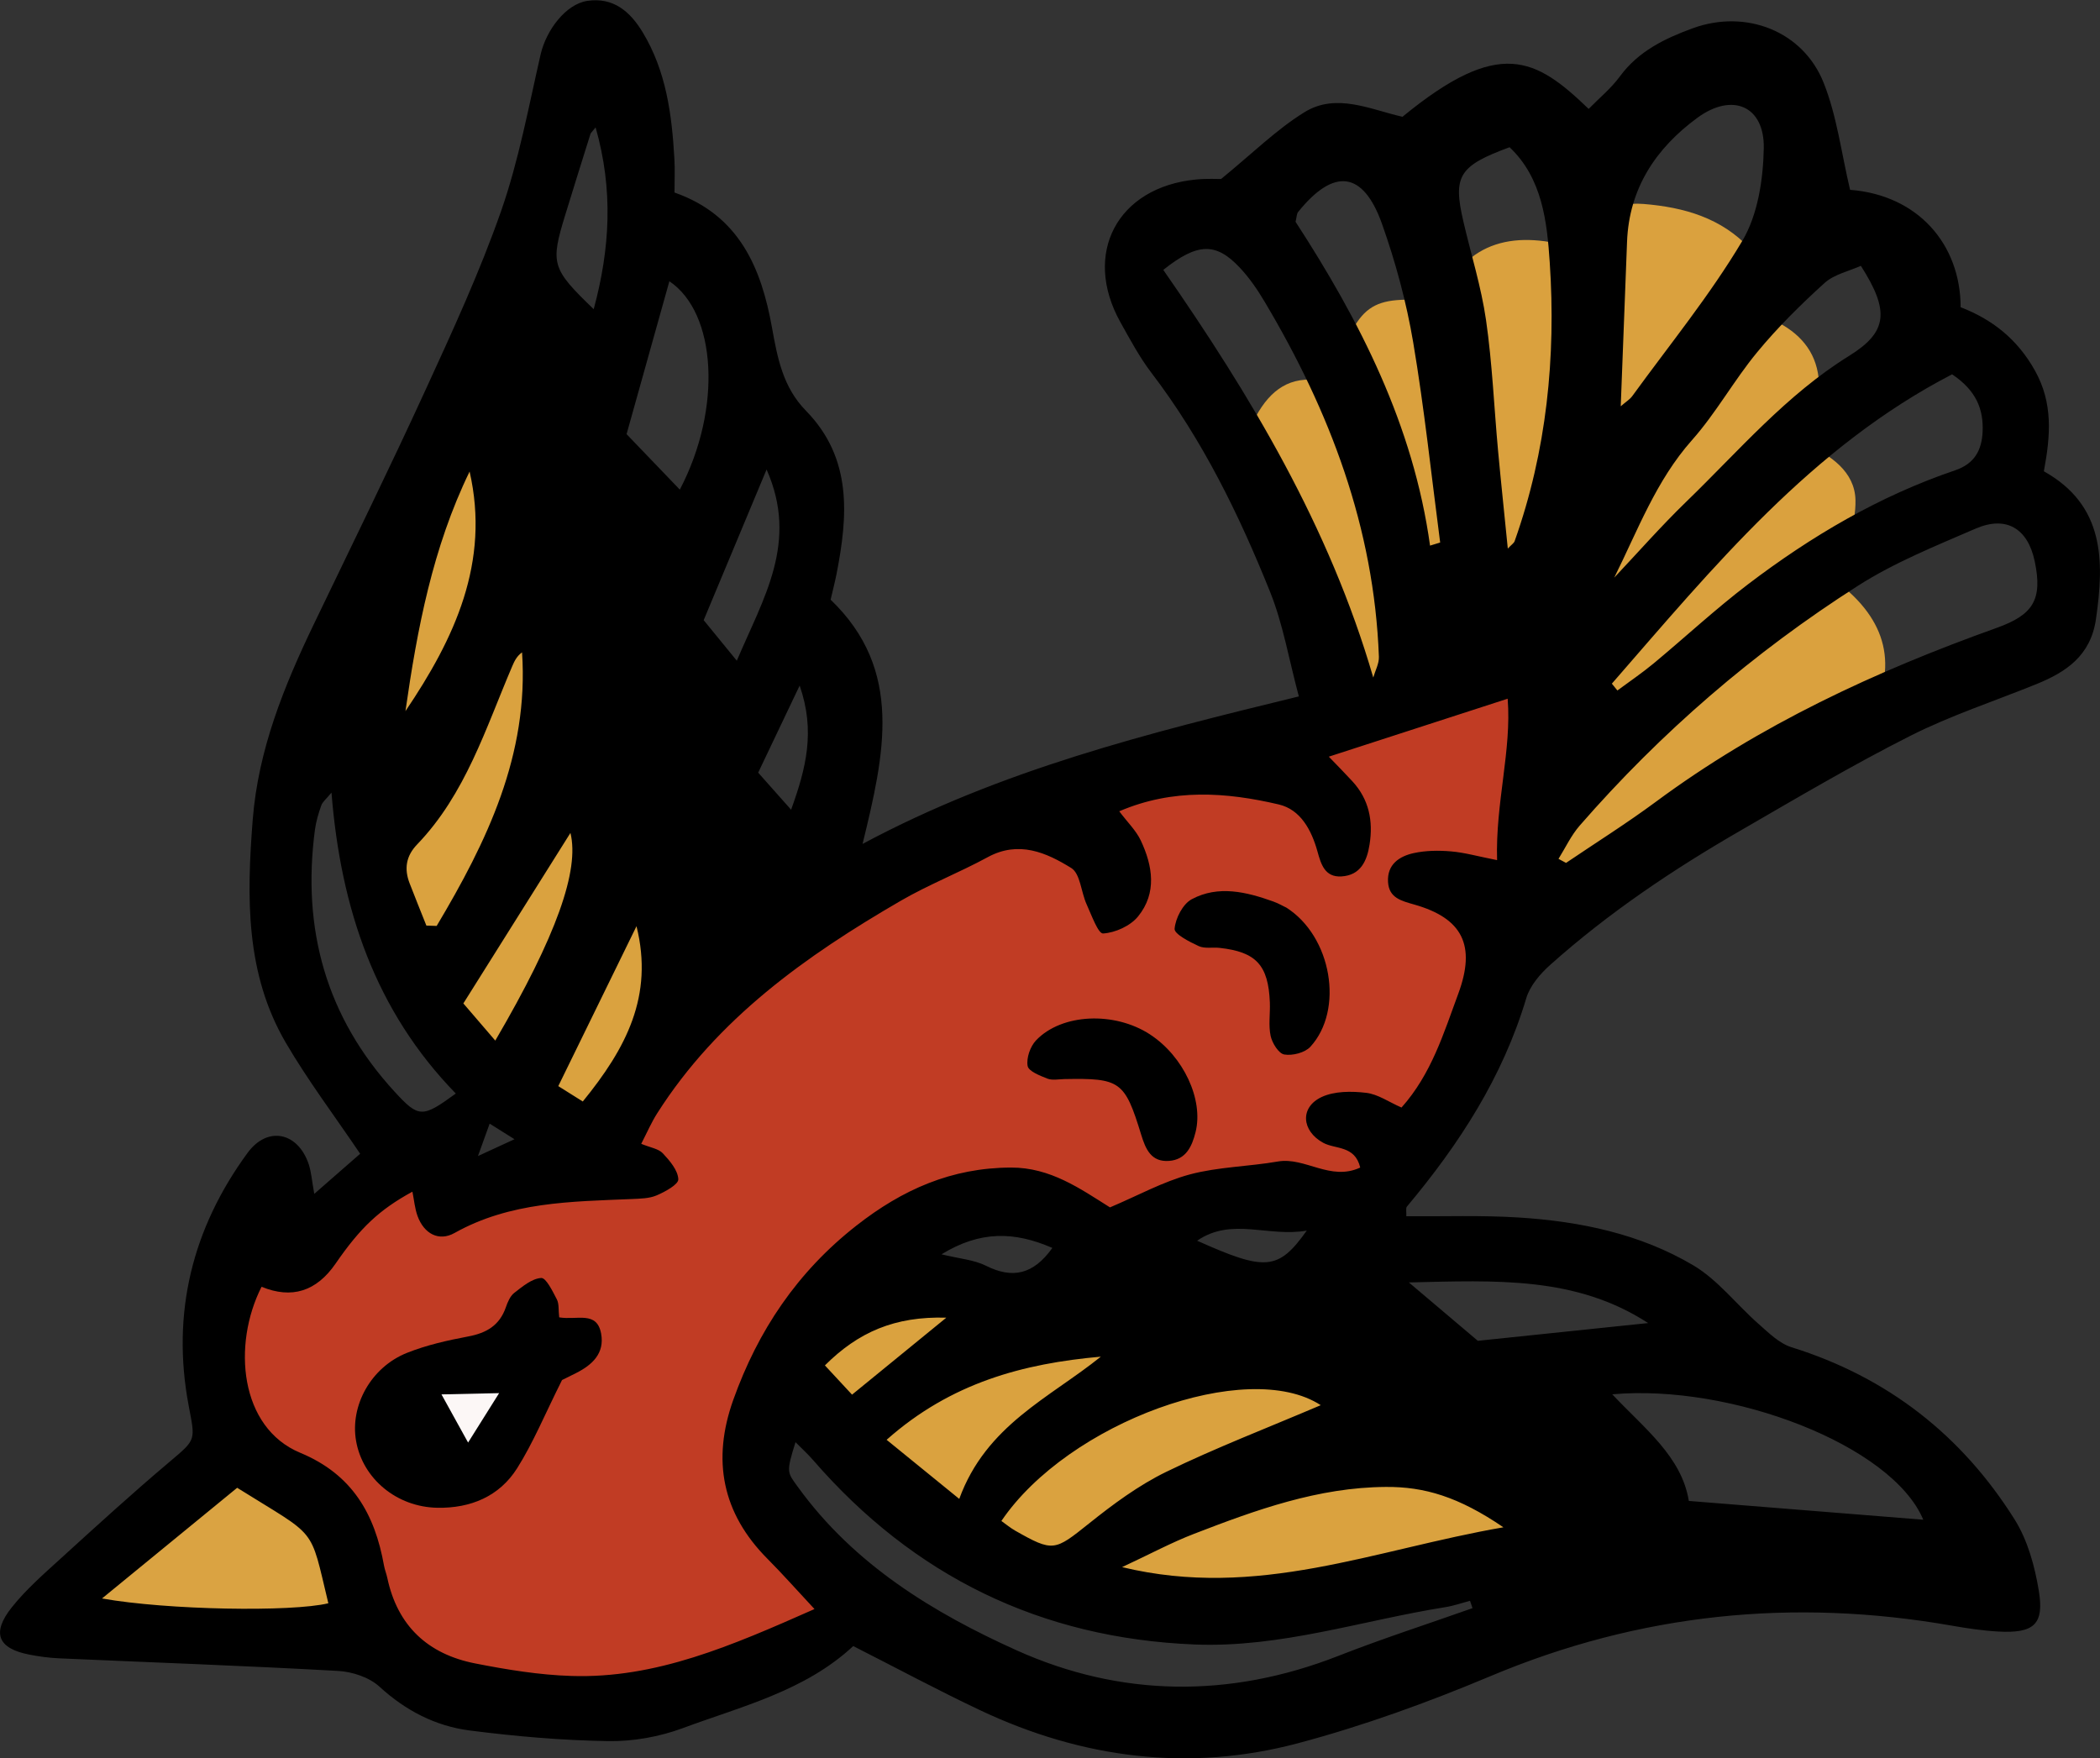 <?xml version="1.0" encoding="UTF-8"?>
<svg id="uuid-3b7ee337-7cdb-432b-8ec6-96c7545dc6a1" data-name="Layer_2" xmlns="http://www.w3.org/2000/svg" width="319.47" height="267.49" viewBox="0 0 319.47 267.49">
  <rect x="0" y="0" width="319.47" height="267.49" fill="#333333" stroke="none"/>
  <g id="uuid-634b1f5d-1afc-4293-9d04-9fe1dc1ab273" data-name="black">
    <path d="M202.67,57.58c4.21-11.68,5.45-12.59,16.34-11.76,4.03-9.36,11.6-10.94,21.17-7.92,1.84-4.62,4.74-7.28,9.84-6.87,6.22.5,11.9,2.15,16.21,6.81,2.77,3,1.54,6.37-.43,9.45,9.55,2.53,13.79,8.64,8.89,20.31,3.79,1.58,7.47,4.17,7.58,8.45.1,3.8-1.6,7.64-2.81,12.73-.4-1.08-.37-.55-.1-.34,7.79,5.92,9.46,12.83,5.01,21.38-1.83,3.51-4.84,5.69-8.85,5.22-2.48-.29-3.89.82-5.72,1.98-8.53,5.43-17.14,10.72-24.37,17.92-.6.59-1.42.97-2.15,1.42-3.87,2.39-6.96,2.57-9.56.56-2.88-2.23-4.08-6.68-2.07-10.58,1.74-3.38,4.31-6.32,6.77-9.83-4.5-6.69-.31-12.33,2.6-17.6-1.49-3.98-2.83-7.57-4.09-10.92-2.61,1.43-6.05,3.31-10.33,5.66-1.48,3.59-3.19,8.33-9.48,8.57-1.08.04-2.11,1.83-3.13,2.85-2.51,2.51-5.15,4.66-9.07,3.52-3.79-1.1-5.45-3.9-6.16-7.54-1.08-5.49-2.01-11.01-3.41-16.42-.84-3.25-1.92-6.69-3.85-9.35-3.01-4.15-2.71-7.81-.42-11.97,2.21-4.01,5.2-6.2,9.94-5.39.38.06.81-.17,1.64-.36Z" fill="#daa13e"/>
    <path d="M153.05,204.84c2.01-.64,4.28-1.25,6.46-2.08,8.81-3.36,11.47-2.29,15.04,6.54,2.39-.18,4.96-.18,7.46-.6,9.77-1.64,19.28-.78,28.61,2.53,3.04,1.08,6.12,2.07,9.23,2.9,3.12.83,5.54,1.86,5.65,5.84.03,1.28,1.91,2.62,3.12,3.74,4.91,4.58,3.89,10.78-2.45,13.15-2.57.96-5.43,1.27-8.2,1.61-11.51,1.38-23.04,2.69-34.56,3.97-6.11.68-12.01.5-17.09-3.78-.87-.73-2.4-1.17-3.53-1.03-7.86,1.01-13.59-2.85-18.59-8.11-1.56-1.64-3.1-2.49-5.22-3.21-2.7-.91-5.65-2.47-7.34-4.65-2.78-3.57-4.49-7.87-7.87-11.17-.97-.95-.72-4.34.21-5.84,5.56-9.01,22-12.58,27.83-.83.16.33.61.52,1.25,1.02Z" fill="#daa23f"/>
    <path d="M67.84,146.91c-2.49-1.29-5.32-2.24-7.49-4-2.91-2.36-3.3-6.01-2.79-9.51.62-4.24,1.62-8.41,2.55-13.13-3.18-2.4-3.09-6.06-2.92-10.1.38-8.84.68-17.69,3.73-26.06,2.1-5.77,4.78-11.37,7.66-16.8.63-1.19,3.3-1.92,4.92-1.75,1.24.13,2.96,1.82,3.33,3.13,2.17,7.77,5.28,15.5,2.06,23.81-.37.96.06,2.56.67,3.51,5.03,7.92,5.07,7.89,6.18,18.26,8.53,3.44,11.04,10.22,9.64,19.11-.21,1.36.72,3.24,1.7,4.4,8.28,9.92,4.49,27.75-7.27,33.65-4.39,2.2-8.93.05-9.86-4.77-.28-1.45-.11-2.99-.16-4.92-4.31,1.35-9.17,2.46-10.97-2.66-1.34-3.81-.73-8.31-.97-12.17Z" fill="#daa23f"/>
    <path d="M46.05,226.53c3.45,2.89,6.61,6.44,7.84,11.19,1.65,6.37-3.3,10.77-9.81,9.13-1.97-.5-4.14-.31-6.21-.31-3.41,0-6.89.52-10.22.03-3.36-.49-6.48-1.78-10.01-.48-1.78.65-3.84.15-4.77-2.16-1.01-2.49-.07-4.3,2-5.45,2.63-1.46,5.43-2.6,8.16-3.87,3.29-1.54,6.32-3.13,8.71-6.28,3.23-4.28,9.49-4.75,14.33-1.8Z" fill="#daa342"/>
    <path d="M114.77,208.64c-.61,3.85-.92,7.45-1.78,10.92-1.13,4.58.88,10.71,4.79,13.44,1.59,1.11,3.31,2.1,4.68,3.44,5.21,5.09,3.63,12.1-3.33,13.96-8.31,2.22-16.67,4.41-25.14,5.78-6.29,1.02-12.8,1.09-19.2.93-5.3-.13-8.31-4.82-12.22-7.66-1.37-1-2.31-2.61-3.7-3.56-3.11-2.12-5.01-4.64-4.16-8.62.52-2.43-.98-3.85-2.58-5.42-2.27-2.22-4.19-4.8-5.97-6.88-3.69-2.09-7.76-3.45-10.49-6.16-5.42-5.39-3.91-12.24-2.23-18.78.36-1.42,1.43-2.64,2.03-4.02,2.93-6.71,3.6-7.1,10.86-5.81,3.48-3.22,7.09-6.57,10.7-9.91.47-.44.99-.83,1.5-1.22,6.35-4.9,10.17-3.91,13.49,3.92,6.09-2.94,12.17-5.88,18.88-9.13.82-4.31,3.5-8.31,7.72-11.29.67-.47,1.37-1.17,1.61-1.91,2.5-7.5,8.87-11.32,14.7-15.7,13.18-9.92,27.91-16.85,43.36-22.29,3.81-1.34,7.92-2.22,11.95-2.5,8.4-.58,15.66-4.49,23.25-7.38,6.46-2.47,12.96-4.48,19.85-5.01,1.23-.09,2.5.33,4.13.57,1.14-1.37,2.36-3.16,3.9-4.61,2.72-2.56,5.99-2.78,8.87-.92,2.93,1.89,3.68,4.38,2.81,7.8-.55,2.16-.58,4.6-.25,6.82,1.25,8.21,1.1,15.91-6.63,21.69,4.89,5.53,2.78,10.58-.55,15.85-3.44,5.43-6.55,11.1-9.5,16.82-4.04,7.84-8.21,10.19-16.6,8.54-6.38-1.26-13.13-.8-18.15,2.48-7.66,5.01-14.43,2.78-21.32-.12-2.51-1.06-4.39-1.11-6.59-.23-8.19,3.26-16.4,6.48-24.51,9.93-1.43.61-2.55,2.12-3.62,3.38-3.58,4.25-7.07,8.58-10.59,12.87ZM80.71,202.87c-6.82,1.17-12.99,4.1-19.07,7.02-1.46.7-2.38,3.42-2.72,5.36-.95,5.31,1.1,9.57,5.37,12.54,6.91.23,10.97-4.31,15.04-8.67.88-.94,1.31-2.6,1.37-3.96.17-3.77.03-7.55.01-12.29Z" fill="#c13c24"/>
    <path d="M80.71,202.87c.02,4.73.16,8.52-.01,12.29-.06,1.35-.49,3.02-1.37,3.96-4.07,4.35-8.13,8.9-15.04,8.67-4.27-2.97-6.32-7.22-5.37-12.54.35-1.94,1.27-4.65,2.72-5.36,6.07-2.92,12.24-5.85,19.07-7.02Z" fill="#fcf7f6"/>
    <path d="M213.39,17.74c14.69-12.05,20.19-8.97,28.29-1.17,1.59-1.63,3.4-3.11,4.74-4.93,2.84-3.87,6.87-5.8,11.15-7.36,8.03-2.9,16.73.42,19.87,8.34,2.01,5.06,2.68,10.65,4.01,16.26,10.26.79,16.79,8.2,16.82,17.86,4.77,1.84,8.61,4.82,11.3,9.63,2.76,4.94,2.39,9.84,1.36,15.33,9.2,5.15,9.23,13.53,7.92,22.52-.81,5.53-4.51,8.02-9.08,9.87-6.39,2.59-12.99,4.75-19.12,7.84-8.82,4.45-17.34,9.5-25.9,14.45-10.24,5.91-20.04,12.49-28.88,20.38-1.54,1.37-3.11,3.19-3.68,5.1-3.59,12.02-10.21,22.23-18.16,31.71-.2.24-.06.77-.09,1.47,5.72.04,11.44-.17,17.13.19,9.31.59,18.44,2.48,26.52,7.27,3.76,2.23,6.6,5.99,9.96,8.94,1.53,1.35,3.14,2.95,5,3.53,14.6,4.55,25.9,13.39,33.95,26.23,1.97,3.15,3.05,7.09,3.66,10.81.85,5.14-.76,6.5-6.14,6.21-2.36-.13-4.72-.48-7.05-.89-24.16-4.24-47.52-1.88-70.24,7.68-9.5,3.99-19.28,7.54-29.22,10.19-16.62,4.43-32.9,2.32-48.43-5.02-6.37-3.01-12.58-6.35-19.28-9.75-7.35,6.84-16.91,9.14-25.94,12.49-3.54,1.31-7.53,2.03-11.3,1.97-7.05-.11-14.12-.72-21.12-1.62-5.19-.67-9.74-3.02-13.72-6.67-1.55-1.42-4.13-2.27-6.3-2.39-14.16-.79-28.34-1.29-42.52-1.92-1.5-.07-3.01-.28-4.48-.57-4.75-.93-5.73-3.28-2.63-7.18,2.12-2.66,4.73-4.96,7.27-7.27,5.54-5.04,11.06-10.09,16.78-14.91,4.04-3.41,3.87-3.18,2.86-8.51-2.65-14.07.54-26.95,8.95-38.44,3.06-4.18,7.69-3.16,9.32,1.73.39,1.18.47,2.47.84,4.49,2.79-2.44,5.11-4.47,6.98-6.1-3.96-5.86-7.97-11.17-11.3-16.87-6.18-10.56-5.96-22.18-5.05-33.91.84-10.72,4.77-20.37,9.34-29.87,5.69-11.83,11.48-23.62,16.95-35.55,4.11-8.96,8.26-17.96,11.51-27.25,2.68-7.68,4.17-15.79,5.99-23.75.85-3.75,3.85-7.71,7.12-8.2,3.96-.59,6.52,1.64,8.42,4.78,3.57,5.9,4.44,12.5,4.82,19.21.1,1.68.02,3.36.02,5.17,9.89,3.46,13.21,11.55,14.82,20.49.85,4.73,1.68,9.13,5.18,12.71,7.07,7.23,6.39,15.98,4.64,24.88-.25,1.25-.57,2.49-.89,3.86,11.16,10.72,8.19,23.5,4.86,37.16,21.12-11.31,43.41-16.84,66.37-22.44-1.52-5.67-2.4-10.98-4.36-15.87-4.73-11.79-10.3-23.19-18.08-33.38-1.81-2.38-3.24-5.06-4.71-7.69-5.81-10.44-.46-20.54,11.49-21.7,1.71-.17,3.44-.07,3.83-.08,4.77-3.89,8.42-7.53,12.7-10.17,4.84-2.98,10.01-.4,14.92.71ZM123.89,244.78c-2.76-2.96-4.87-5.35-7.11-7.6-6.94-6.96-8.49-15.06-5.23-24.2,3.77-10.57,9.75-19.47,18.71-26.5,7.02-5.51,14.51-8.82,23.53-8.85,6-.02,10.53,3.21,15.07,6.06,4.24-1.79,8.07-3.92,12.17-5.02,4.32-1.15,8.93-1.19,13.37-1.96,4.14-.72,7.99,3.04,12.53.92-.81-3.4-3.78-2.75-5.64-3.77-3.28-1.8-3.58-5.39-.23-6.96,1.95-.91,4.54-.9,6.76-.64,1.79.2,3.46,1.4,5.39,2.24,4.56-5.11,6.42-11.33,8.63-17.3,2.74-7.4.63-11.5-6.68-13.58-1.99-.57-3.86-1.01-4-3.44-.16-2.67,1.72-3.91,3.91-4.39,1.83-.4,3.79-.42,5.67-.26,2.05.17,4.06.75,7.01,1.33-.26-8.72,2.23-16.69,1.61-24.56-9.38,3.04-18.05,5.85-27.21,8.82,1.3,1.35,2.46,2.52,3.58,3.74,2.54,2.75,3.19,6.04,2.62,9.62-.39,2.49-1.35,4.68-4.28,4.86-2.53.15-3.11-1.87-3.64-3.78-.91-3.27-2.57-6.39-5.89-7.17-7.99-1.87-16.08-2.47-24.27,1.04,1.26,1.68,2.55,2.91,3.27,4.43,1.83,3.88,2.49,8.01-.41,11.57-1.17,1.44-3.47,2.48-5.32,2.59-.75.04-1.77-2.83-2.51-4.45-.84-1.85-.95-4.65-2.33-5.51-3.81-2.36-8-4.21-12.71-1.65-4.34,2.36-8.99,4.17-13.26,6.65-14.41,8.36-27.85,17.91-37.01,32.3-.89,1.39-1.55,2.93-2.44,4.66,1.39.58,2.62.74,3.28,1.44,1.06,1.13,2.3,2.58,2.36,3.95.04.79-2,1.9-3.28,2.45-1.14.49-2.52.5-3.8.56-9.23.39-18.49.42-26.95,5.16-2.4,1.35-4.66.12-5.64-2.58-.42-1.16-.52-2.43-.78-3.7-5.04,2.76-7.91,5.46-11.69,10.95q-4.38,6.35-11.26,3.52c-4.47,8.82-3.34,21.43,5.89,25.26,7.92,3.29,11.34,9.32,12.74,17.16.11.63.37,1.24.5,1.87,1.55,7.32,6.19,11.6,13.35,13.01,4.83.95,9.76,1.76,14.67,1.91,12.85.41,24.32-4.58,36.95-10.17ZM237.08,130.66c.39.21.77.41,1.16.62,4.55-3.08,9.22-6.01,13.64-9.28,15.82-11.72,33.44-19.88,51.86-26.47,5.55-1.98,7.03-4.29,5.8-10.13-1.05-5-4.32-7-9.01-4.97-6.09,2.64-12.35,5.15-17.9,8.7-15.83,10.1-29.96,22.29-42.31,36.47-1.3,1.49-2.17,3.37-3.23,5.07ZM224.01,244.66c-.13-.37-.26-.75-.38-1.12-1.24.33-2.47.77-3.74.97-12.7,2.02-25.09,6.21-38.16,5.68-23.4-.95-42.71-10.38-58.03-28.05-.77-.89-1.65-1.69-2.68-2.73-1.45,4.66-1.28,4.55.41,6.88,8.5,11.73,20.53,19.07,33.23,24.79,15.87,7.14,32.46,7.3,48.93.85,6.73-2.64,13.62-4.86,20.43-7.27ZM246.56,61.81c.77-.67,1.39-1.04,1.77-1.57,5.67-7.81,11.82-15.34,16.73-23.6,2.36-3.98,3.17-9.33,3.26-14.09.12-6.43-4.78-8.53-10.1-4.63-6.3,4.62-10.39,10.73-10.7,18.86-.31,8.11-.62,16.23-.96,25.03ZM208.92,103.06c.3-1.05.89-2.11.85-3.15-.73-19.62-7.45-37.33-17.38-54-1.09-1.84-2.33-3.65-3.79-5.2-3.61-3.84-6.41-3.81-11.63.35,13.27,19.1,25.26,39.03,31.94,62.01ZM245.21,104.01c.28.35.56.69.84,1.04,1.85-1.37,3.76-2.66,5.53-4.13,4.79-3.98,9.37-8.24,14.32-12.01,9.64-7.34,20.01-13.45,31.54-17.36,2.97-1.01,4.03-3.08,4.17-5.83.16-3.4-.93-6.29-4.64-8.77-21.38,11.06-36.32,29.33-51.76,47.06ZM229.38,83.46c.56-.6.93-.82,1.04-1.13,4.88-13.74,6.3-28.01,5.34-42.4-.41-6.13-1.11-12.81-6.11-17.53-7.72,2.84-8.64,4.37-7.03,11.29,1.16,5.01,2.72,9.95,3.45,15.02.95,6.58,1.22,13.25,1.83,19.88.45,4.86.97,9.72,1.48,14.87ZM292.59,231.22c-4.76-11.39-29.29-20.71-47.32-19.09,4.91,5.22,10.55,9.46,11.65,16.22,12.23.98,23.95,1.93,35.67,2.86ZM228.71,232.36c-6.84-4.66-12.02-6.18-17.87-6.14-10.31.06-19.78,3.5-29.18,7.13-3.43,1.32-6.69,3.08-10.96,5.07,20.62,4.98,38.39-2.67,58.02-6.06ZM200.92,213.78c-11.19-7.27-38.42,2.62-48.58,17.62.68.48,1.33,1.03,2.06,1.45,5.83,3.32,6.04,3.11,11.26-1.06,3.67-2.94,7.55-5.81,11.75-7.86,7.52-3.66,15.36-6.67,23.52-10.15ZM245.58,87.87c3.64-3.86,7.15-7.86,10.96-11.55,7.97-7.71,15.19-16.25,24.78-22.19,5.8-3.6,6.2-6.77,1.77-13.69-1.81.82-4.06,1.29-5.53,2.62-3.62,3.28-7.13,6.75-10.23,10.51-3.54,4.28-6.26,9.26-9.94,13.4-5.46,6.15-8.23,13.7-11.81,20.89ZM15.52,243.19c9.94,1.77,28.86,2.08,34.43.73-2.89-11.97-1.5-9.83-13.87-17.57-6.68,5.47-13.37,10.96-20.56,16.84ZM217.55,83.01c.51-.16,1.02-.32,1.54-.47-1.33-10.15-2.4-20.35-4.1-30.44-1.03-6.1-2.67-12.18-4.74-18.02-2.87-8.08-7.33-8.58-12.76-1.84-.24.3-.22.8-.4,1.5,9.75,15.02,17.93,30.96,20.46,49.27ZM50.43,120.59c-.81.99-1.36,1.4-1.55,1.94-.43,1.2-.8,2.45-.97,3.71-2,15.11,1.7,28.51,12.12,39.85,3.68,4.01,4.21,4,9.31.28-12.25-12.58-17.51-28.14-18.91-45.78ZM64.88,140.82c.52.02,1.03.03,1.55.05,7.64-12.82,14.04-26.03,12.99-41.62-.82.59-1.17,1.35-1.5,2.12-4.04,9.45-7.09,19.43-14.46,27.1-1.7,1.76-2,3.72-1.14,5.93.83,2.15,1.7,4.29,2.55,6.43ZM145.93,228.04c4.1-11.24,13.75-15.36,21.54-21.64-11.8,1.05-22.8,3.96-32.59,12.65,3.73,3.04,6.98,5.68,11.05,8.99ZM103.42,74.49c6.47-12.35,5.59-26.89-1.59-31.7-2.14,7.64-4.31,15.38-6.51,23.26,2.6,2.71,5.34,5.56,8.1,8.44ZM214.33,195.11c4.13,3.5,7.35,6.23,10.49,8.88,8.6-.9,17.26-1.8,25.91-2.7-10.99-7.14-23.1-6.49-36.4-6.18ZM75.35,158.31c9.34-15.96,12.82-25.94,11.43-31.59-5.24,8.35-10.65,16.96-16.29,25.94,1.53,1.78,3.12,3.63,4.86,5.66ZM61.68,108.19c7.47-11.05,12.91-22.64,9.76-36.45-5.61,11.54-7.97,23.92-9.76,36.45ZM116.62,71.43c-3.44,8.24-6.46,15.48-9.57,22.92,1.41,1.72,2.97,3.64,5.04,6.17,4.03-9.53,9.44-17.99,4.53-29.09ZM90.61,19.39c-.53.66-.72.8-.78.98-1.28,4.07-2.56,8.15-3.81,12.23-2.32,7.54-2.12,8.25,4.3,14.44,2.49-9.23,3-18.15.29-27.65ZM88.66,167.58c6.58-8.08,10.81-16.04,8.17-26.67-4.13,8.45-7.95,16.27-11.9,24.33l3.73,2.34ZM143.96,200.47c-7.85-.23-13.39,2.2-18.47,7.26,1.77,1.9,3,3.23,4.13,4.45,4.77-3.89,9.13-7.45,14.34-11.71ZM121.65,104.3c-2.38,4.99-4.33,9.09-6.31,13.25,1.71,1.93,3.18,3.58,5.01,5.64,2.29-6.35,3.71-11.95,1.3-18.89ZM160.1,189.86c-5.79-2.52-10.99-2.64-16.87.97,2.77.68,4.95.83,6.74,1.73,4.05,2.03,7.22,1.37,10.13-2.71ZM182.12,188.76c10.39,4.66,12.34,4.55,16.68-1.54-5.86,1.05-11.4-2.09-16.68,1.54ZM74.49,170.95c-.62,1.71-1,2.76-1.78,4.93,2.4-1.1,3.72-1.71,5.56-2.56-1.52-.95-2.36-1.48-3.78-2.37Z"/>
    <path d="M85.06,200.42c2.74.46,5.74-1.04,6.39,2.48.55,3.01-1.36,4.76-3.82,6-1.14.58-2.29,1.13-2.13,1.06-2.62,5.23-4.38,9.54-6.83,13.42-2.7,4.28-7.08,6.1-12.13,6.01-6.2-.11-11.37-4.43-12.37-10.17-.94-5.37,2.26-11.21,7.75-13.4,2.96-1.18,6.15-1.9,9.29-2.49,2.79-.52,4.78-1.67,5.74-4.43.28-.8.66-1.72,1.28-2.2,1.25-.97,2.68-2.18,4.1-2.27.74-.05,1.74,2.02,2.38,3.25.36.69.23,1.63.36,2.73ZM67.16,212.14c1.71,3.1,2.79,5.04,4.05,7.33l4.72-7.52c-3.32.07-5.5.12-8.77.19Z"/>
    <path d="M195.61,138.03c7.01,4.39,8.88,15.63,3.73,21.23-.83.9-2.71,1.38-3.96,1.17-.86-.14-1.84-1.73-2.08-2.82-.35-1.64-.05-3.41-.12-5.12-.23-5.66-2.09-7.67-7.64-8.28-1.06-.12-2.27.15-3.18-.27-1.41-.65-3.73-1.84-3.67-2.63.13-1.6,1.25-3.77,2.6-4.5,4.05-2.17,8.32-1.12,12.43.35.8.29,1.55.73,1.87.88Z"/>
    <path d="M174.95,157.38c5.09,3.32,8.17,9.91,6.93,14.86-.55,2.2-1.47,4.2-4.05,4.38-2.71.19-3.55-1.79-4.23-4.01-2.5-8.15-3.18-8.6-11.7-8.44-.86.02-1.81.22-2.56-.07-1.14-.45-2.87-1.12-3.01-1.93-.21-1.21.4-2.96,1.28-3.89,3.92-4.11,11.94-4.42,17.33-.91Z"/>
  </g>
</svg>